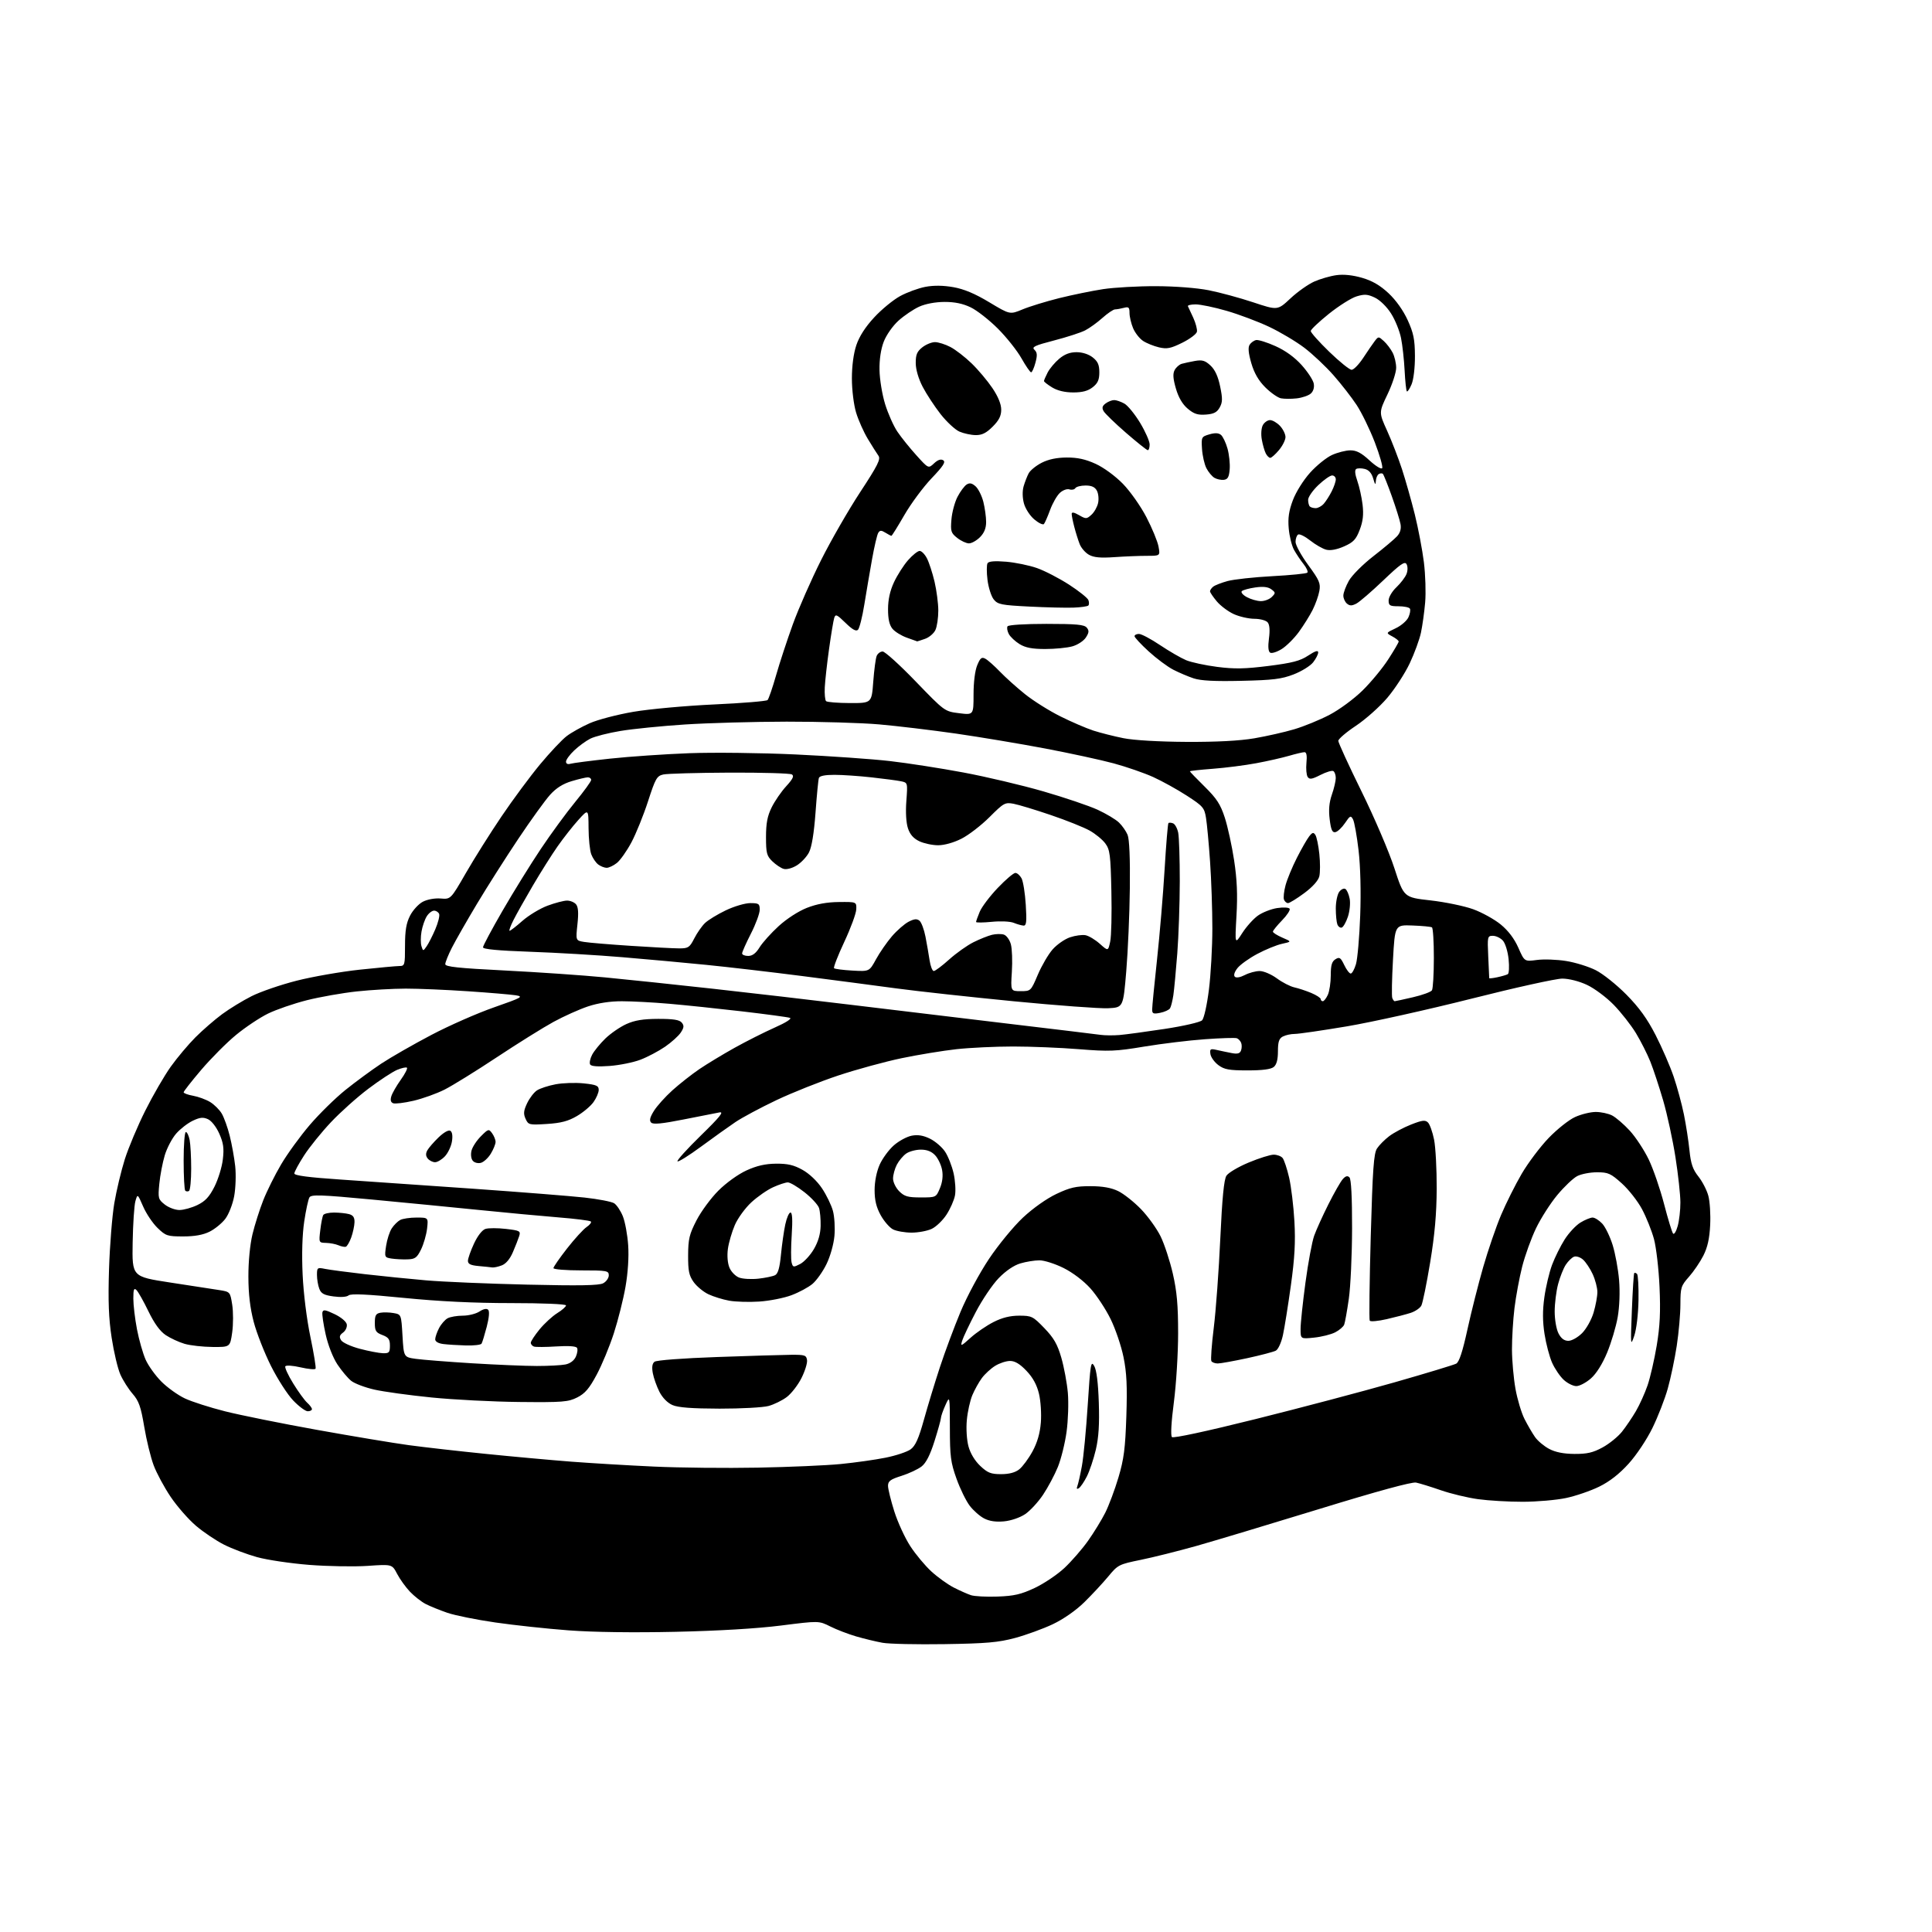 <?xml version="1.0" encoding="UTF-8" standalone="no"?>
<svg 
  version="1.1" 
  xmlns="http://www.w3.org/2000/svg" 
  xmlns:xlink="http://www.w3.org/1999/xlink" 
  xmlns:svg="http://www.w3.org/2000/svg"
  xmlns:rdf="http://www.w3.org/1999/02/22-rdf-syntax-ns#"
  xmlns:cc="http://creativecommons.org/ns#"
  xmlns:dc="http://purl.org/dc/elements/1.1/"
  viewBox="0 0 768 768"
  width="768"
  height="768"
>
<style>svg {background-color: white; }</style>"
<path stroke="none" fill="black" fill-rule="evenodd" d="M375.50,653.57C364.50,653.74 353.40,653.50 350.83,653.03C348.26,652.57 343.56,651.43 340.37,650.51C337.19,649.58 332.54,647.80 330.04,646.54C325.50,644.27 325.50,644.27 310.50,646.17C300.95,647.38 285.69,648.29 268.50,648.67C251.57,649.04 235.72,648.82 226.00,648.09C217.47,647.45 204.38,646.04 196.91,644.96C189.43,643.88 180.84,642.15 177.82,641.11C174.80,640.07 170.93,638.50 169.21,637.61C167.50,636.73 164.70,634.54 162.99,632.75C161.28,630.96 158.98,627.77 157.87,625.65C155.85,621.79 155.85,621.79 146.18,622.46C140.85,622.82 130.43,622.65 123.00,622.07C115.58,621.49 106.20,620.10 102.17,618.98C98.14,617.86 92.25,615.64 89.08,614.04C85.91,612.44 80.88,609.06 77.91,606.53C74.93,604.00 70.41,598.83 67.85,595.04C65.29,591.25 62.24,585.58 61.07,582.45C59.90,579.32 58.21,572.42 57.33,567.13C55.99,559.15 55.20,556.91 52.71,554.05C51.06,552.15 48.87,548.70 47.84,546.37C46.81,544.04 45.26,537.50 44.39,531.82C43.20,524.07 42.94,517.26 43.34,504.50C43.64,495.15 44.58,483.37 45.43,478.33C46.28,473.28 48.17,465.41 49.61,460.83C51.06,456.25 54.72,447.55 57.75,441.50C60.78,435.45 65.34,427.58 67.88,424.02C70.42,420.46 74.85,415.20 77.71,412.33C80.58,409.46 85.33,405.34 88.27,403.17C91.20,401.00 96.49,397.77 100.02,395.99C103.55,394.21 111.62,391.44 117.97,389.83C124.31,388.22 135.57,386.26 143.00,385.46C150.43,384.67 157.51,384.02 158.75,384.01C160.90,384.00 161.00,383.63 161.00,375.96C161.00,369.88 161.49,366.96 163.01,363.98C164.12,361.81 166.41,359.32 168.11,358.44C169.90,357.52 172.87,356.98 175.18,357.17C179.17,357.50 179.17,357.50 185.22,347.00C188.55,341.23 194.92,331.10 199.39,324.50C203.85,317.90 210.74,308.60 214.69,303.84C218.65,299.08 223.40,294.03 225.25,292.63C227.09,291.22 231.22,288.91 234.41,287.50C237.60,286.08 245.43,284.04 251.81,282.95C258.18,281.86 272.60,280.55 283.85,280.03C295.10,279.52 304.67,278.73 305.12,278.28C305.56,277.84 307.08,273.43 308.49,268.49C309.90,263.54 312.91,254.39 315.17,248.15C317.44,241.90 322.49,230.42 326.40,222.64C330.30,214.86 337.29,202.71 341.93,195.64C348.95,184.94 350.16,182.52 349.19,181.15C348.54,180.24 346.65,177.25 344.99,174.50C343.33,171.75 341.22,167.03 340.31,164.00C339.37,160.88 338.65,155.04 338.64,150.50C338.64,145.46 339.29,140.54 340.41,137.20C341.59,133.71 344.00,129.95 347.52,126.16C350.44,122.99 355.08,119.19 357.82,117.70C360.55,116.21 365.06,114.56 367.83,114.03C371.18,113.40 374.91,113.44 378.96,114.15C383.20,114.90 387.55,116.72 393.25,120.15C401.45,125.08 401.45,125.08 406.46,123.00C409.21,121.85 415.75,119.84 420.98,118.53C426.22,117.23 434.10,115.61 438.50,114.94C442.90,114.27 452.35,113.74 459.50,113.76C467.16,113.78 475.79,114.45 480.50,115.38C484.90,116.25 492.86,118.41 498.18,120.18C507.87,123.40 507.87,123.40 512.97,118.63C515.77,116.00 520.04,112.99 522.44,111.92C524.85,110.86 528.82,109.71 531.26,109.38C534.13,108.98 537.73,109.36 541.45,110.44C545.52,111.62 548.61,113.43 551.98,116.57C554.92,119.33 557.82,123.41 559.58,127.27C561.91,132.40 562.42,134.91 562.46,141.50C562.48,146.17 561.92,150.87 561.12,152.78C560.35,154.59 559.51,155.85 559.25,155.58C558.98,155.32 558.58,151.59 558.36,147.30C558.14,143.01 557.50,137.19 556.93,134.37C556.37,131.56 554.59,127.16 552.97,124.62C551.27,121.93 548.57,119.29 546.55,118.32C543.67,116.95 542.42,116.86 539.28,117.81C537.20,118.43 532.26,121.55 528.29,124.72C524.33,127.90 521.06,130.99 521.04,131.58C521.02,132.18 524.33,135.89 528.39,139.83C532.46,143.77 536.46,147.00 537.29,147.00C538.12,147.00 540.19,144.86 541.91,142.25C543.62,139.64 545.68,136.64 546.49,135.58C547.95,133.69 548.00,133.69 550.09,135.58C551.25,136.63 552.83,138.71 553.60,140.20C554.37,141.68 555.00,144.40 555.00,146.23C555.00,148.06 553.45,152.80 551.55,156.76C548.10,163.96 548.10,163.96 551.40,171.23C553.21,175.23 555.87,182.10 557.31,186.50C558.74,190.90 561.04,199.00 562.41,204.50C563.77,210.00 565.40,218.55 566.02,223.50C566.63,228.45 566.86,235.65 566.52,239.50C566.19,243.35 565.43,248.75 564.85,251.50C564.26,254.25 562.25,259.75 560.37,263.72C558.49,267.69 554.49,273.84 551.48,277.39C548.47,280.94 542.86,285.93 539.01,288.50C535.15,291.06 532.00,293.76 532.00,294.50C532.00,295.24 536.17,304.32 541.26,314.67C546.36,325.03 552.22,338.73 554.29,345.12C558.06,356.73 558.06,356.73 568.64,357.92C574.46,358.58 582.09,360.16 585.60,361.43C589.11,362.70 594.04,365.43 596.56,367.49C599.57,369.96 601.96,373.12 603.57,376.75C606.00,382.26 606.00,382.26 610.95,381.60C613.67,381.24 618.89,381.42 622.55,382.01C626.21,382.59 631.52,384.24 634.35,385.67C637.18,387.09 642.66,391.47 646.52,395.38C651.60,400.53 654.82,404.99 658.15,411.50C660.69,416.45 663.91,423.88 665.31,428.00C666.71,432.12 668.54,438.88 669.38,443.00C670.22,447.12 671.21,453.56 671.59,457.29C672.14,462.62 672.90,464.86 675.14,467.68C676.71,469.65 678.49,473.10 679.09,475.35C679.70,477.59 680.03,482.82 679.82,486.96C679.56,492.33 678.78,495.83 677.11,499.13C675.82,501.67 673.24,505.47 671.38,507.56C668.22,511.12 668.00,511.82 667.99,518.43C667.99,522.32 667.33,529.77 666.53,535.00C665.73,540.23 664.12,547.87 662.96,551.99C661.81,556.11 659.07,563.15 656.88,567.62C654.63,572.24 650.52,578.40 647.40,581.84C643.71,585.92 639.86,588.93 635.70,590.97C632.29,592.64 626.35,594.68 622.50,595.49C618.65,596.30 610.92,596.97 605.32,596.98C599.72,596.99 591.71,596.52 587.52,595.94C583.32,595.36 576.65,593.75 572.69,592.37C568.74,591.00 564.34,589.64 562.91,589.35C561.25,589.01 547.54,592.75 524.41,599.86C504.66,605.92 482.65,612.54 475.50,614.56C468.35,616.57 458.45,619.05 453.50,620.06C444.77,621.84 444.38,622.04 440.53,626.70C438.34,629.34 434.06,633.93 431.03,636.91C427.67,640.20 422.75,643.63 418.50,645.65C414.65,647.47 407.90,649.93 403.50,651.12C396.84,652.90 392.14,653.31 375.50,653.57zM396.55,634.66C403.09,634.43 405.84,633.80 411.27,631.26C414.94,629.54 420.26,625.96 423.10,623.32C425.93,620.67 430.17,615.80 432.51,612.50C434.85,609.20 437.93,604.16 439.37,601.31C440.80,598.45 443.16,592.15 444.60,587.31C446.77,580.02 447.31,575.82 447.74,563.00C448.13,551.00 447.88,545.69 446.62,539.50C445.73,535.10 443.42,528.28 441.49,524.36C439.57,520.43 435.95,514.94 433.46,512.16C430.74,509.14 426.46,505.89 422.80,504.06C419.43,502.38 415.12,501.00 413.21,501.00C411.30,501.00 407.88,501.55 405.62,502.22C403.04,502.98 399.81,505.18 397.00,508.08C394.52,510.63 390.41,516.72 387.86,521.61C385.30,526.50 382.88,531.62 382.46,533.00C381.76,535.31 382.01,535.22 385.82,531.78C388.08,529.74 392.18,526.93 394.93,525.54C398.38,523.78 401.55,523.00 405.15,523.00C410.10,523.00 410.62,523.26 415.14,527.95C418.91,531.86 420.33,534.33 421.89,539.70C422.97,543.44 424.14,549.74 424.49,553.70C424.83,557.65 424.60,564.61 423.98,569.15C423.36,573.70 421.80,579.99 420.52,583.14C419.24,586.29 416.59,591.26 414.63,594.19C412.68,597.11 409.47,600.58 407.51,601.90C405.45,603.28 401.90,604.50 399.14,604.76C395.90,605.07 393.32,604.70 391.22,603.61C389.50,602.73 386.92,600.45 385.47,598.55C384.02,596.64 381.65,591.81 380.22,587.79C377.92,581.37 377.60,578.95 377.59,567.59C377.57,554.67 377.57,554.67 375.81,558.59C374.84,560.74 374.04,563.04 374.03,563.70C374.01,564.36 372.86,568.50 371.47,572.90C369.74,578.37 368.13,581.54 366.36,582.93C364.93,584.05 361.34,585.73 358.38,586.67C353.96,588.06 353.00,588.77 353.00,590.63C353.00,591.88 354.12,596.44 355.49,600.78C356.86,605.11 359.71,611.32 361.83,614.58C363.94,617.84 367.73,622.38 370.24,624.68C372.75,626.98 376.76,629.86 379.15,631.08C381.54,632.30 384.62,633.67 386.00,634.12C387.38,634.57 392.12,634.82 396.55,634.66zM428.84,591.60C428.05,592.09 427.86,591.80 428.27,590.73C428.61,589.85 429.42,586.28 430.06,582.81C430.71,579.34 431.76,568.40 432.39,558.50C433.44,542.11 433.67,540.72 434.97,543.00C435.90,544.64 436.53,549.63 436.79,557.50C437.08,566.17 436.75,571.38 435.61,576.27C434.73,580.00 433.12,584.80 432.02,586.95C430.93,589.10 429.50,591.19 428.84,591.60zM397.94,586.00C401.14,586.00 403.54,585.37 405.16,584.09C406.49,583.04 408.86,579.84 410.42,576.98C412.35,573.43 413.41,569.77 413.75,565.50C414.03,562.03 413.70,556.91 413.01,554.03C412.15,550.47 410.59,547.60 408.03,544.92C405.44,542.19 403.46,541.00 401.52,541.00C399.99,541.00 397.33,541.87 395.60,542.94C393.88,544.00 391.50,546.19 390.31,547.80C389.11,549.41 387.41,552.48 386.51,554.62C385.62,556.75 384.63,561.20 384.33,564.50C384.01,567.94 384.29,572.41 384.99,574.98C385.73,577.74 387.53,580.71 389.67,582.73C392.60,585.49 393.89,586.00 397.94,586.00zM301.23,583.41C313.72,583.18 328.57,582.53 334.23,581.97C339.88,581.41 347.88,580.29 352.00,579.46C356.12,578.64 360.62,577.14 362.00,576.13C363.89,574.74 365.17,571.90 367.26,564.40C368.77,558.95 371.63,549.55 373.62,543.50C375.60,537.45 379.29,527.56 381.81,521.51C384.37,515.37 389.36,506.08 393.14,500.43C396.86,494.86 402.92,487.50 406.63,484.02C410.62,480.29 416.05,476.45 419.94,474.61C425.36,472.04 427.72,471.51 433.50,471.52C438.35,471.54 441.73,472.14 444.50,473.48C446.70,474.55 450.77,477.77 453.55,480.64C456.33,483.51 459.84,488.39 461.36,491.48C462.87,494.57 465.06,501.24 466.22,506.30C467.84,513.39 468.32,518.82 468.32,530.00C468.32,537.98 467.56,550.31 466.63,557.42C465.60,565.26 465.30,570.70 465.86,571.26C466.41,571.81 479.48,569.00 499.14,564.10C516.94,559.66 541.78,553.09 554.35,549.50C566.91,545.91 577.95,542.56 578.87,542.07C580.04,541.44 581.40,537.30 583.32,528.52C584.84,521.57 587.66,510.40 589.59,503.69C591.52,496.99 594.71,487.68 596.69,483.00C598.67,478.32 602.36,470.95 604.89,466.61C607.43,462.27 612.25,455.86 615.61,452.37C618.97,448.88 623.69,445.13 626.11,444.04C628.52,442.94 632.21,442.03 634.30,442.02C636.39,442.01 639.34,442.64 640.85,443.42C642.37,444.21 645.52,446.92 647.86,449.46C650.20,452.01 653.59,457.17 655.40,460.93C657.21,464.70 659.95,472.67 661.50,478.64C663.05,484.61 664.66,489.89 665.08,490.37C665.50,490.85 666.32,489.50 666.91,487.37C667.51,485.24 667.99,481.02 667.98,478.00C667.98,474.98 667.10,466.88 666.02,460.00C664.94,453.12 662.75,443.00 661.15,437.50C659.54,432.00 657.24,425.02 656.03,422.00C654.82,418.98 652.24,413.88 650.30,410.67C648.35,407.47 644.37,402.40 641.46,399.41C638.54,396.42 633.76,392.86 630.83,391.50C627.68,390.03 623.67,389.02 621.03,389.01C618.58,389.00 602.33,392.59 584.93,396.99C567.53,401.38 545.25,406.33 535.42,407.99C525.58,409.64 516.26,411.00 514.70,411.00C513.14,411.00 511.00,411.47 509.93,412.04C508.43,412.84 508.00,414.15 508.00,417.91C508.00,421.20 507.47,423.20 506.35,424.13C505.22,425.06 501.89,425.50 495.92,425.50C488.57,425.50 486.69,425.16 484.32,423.40C482.77,422.24 481.35,420.27 481.16,419.02C480.86,416.98 481.13,416.80 483.66,417.37C485.22,417.73 487.90,418.28 489.60,418.61C491.91,419.06 492.86,418.80 493.32,417.61C493.66,416.72 493.69,415.36 493.39,414.58C493.09,413.79 492.32,412.96 491.67,412.72C491.03,412.47 485.32,412.65 479.00,413.11C472.68,413.56 461.82,414.88 454.87,416.03C443.51,417.93 440.91,418.03 428.92,417.07C421.60,416.48 409.82,416.00 402.76,416.00C395.70,416.00 385.55,416.48 380.21,417.07C374.87,417.66 365.10,419.26 358.50,420.63C351.90,422.00 340.55,425.10 333.28,427.51C326.00,429.93 314.91,434.35 308.63,437.33C302.34,440.32 295.02,444.24 292.35,446.04C289.68,447.84 283.55,452.22 278.71,455.78C273.88,459.34 269.65,461.98 269.31,461.65C268.98,461.31 273.16,456.69 278.60,451.38C286.16,444.01 287.91,441.83 286.00,442.20C284.62,442.47 278.20,443.73 271.72,445.01C263.16,446.71 259.65,447.05 258.85,446.25C258.05,445.45 258.34,444.18 259.93,441.62C261.13,439.68 264.45,435.98 267.30,433.41C270.16,430.84 274.98,427.05 278.01,424.99C281.05,422.93 287.35,419.12 292.01,416.52C296.68,413.92 303.87,410.30 308.00,408.46C312.47,406.48 314.89,404.92 314.00,404.61C313.17,404.32 304.62,403.17 295.00,402.04C285.38,400.92 272.32,399.55 266.00,399.01C259.68,398.46 251.22,398.01 247.22,398.01C242.50,398.00 237.75,398.73 233.72,400.07C230.30,401.21 224.15,403.97 220.06,406.20C215.97,408.43 205.84,414.75 197.56,420.23C189.28,425.72 179.91,431.52 176.75,433.12C173.59,434.72 168.01,436.72 164.36,437.57C160.71,438.42 157.08,438.86 156.29,438.56C155.32,438.18 155.09,437.29 155.57,435.75C155.95,434.51 157.63,431.59 159.30,429.25C160.97,426.92 162.08,424.75 161.78,424.44C161.47,424.13 159.71,424.52 157.86,425.29C156.01,426.07 150.87,429.44 146.43,432.79C141.98,436.14 135.30,442.12 131.57,446.08C127.84,450.03 123.03,455.98 120.89,459.29C118.75,462.60 117.00,465.84 117.00,466.48C117.00,467.29 122.65,468.03 135.25,468.88C145.29,469.55 169.03,471.20 188.00,472.53C206.97,473.87 226.95,475.45 232.38,476.05C237.81,476.65 243.09,477.67 244.11,478.30C245.13,478.94 246.70,481.27 247.59,483.48C248.48,485.69 249.43,490.88 249.71,495.00C250.03,499.63 249.62,505.95 248.65,511.50C247.79,516.45 245.70,524.77 244.01,530.00C242.32,535.23 239.24,542.65 237.17,546.50C234.24,551.97 232.55,553.94 229.46,555.50C225.87,557.31 223.74,557.48 206.50,557.31C196.05,557.21 180.31,556.40 171.53,555.52C162.74,554.64 152.53,553.23 148.82,552.39C145.12,551.55 140.99,549.99 139.64,548.93C138.30,547.87 135.82,544.93 134.14,542.40C132.35,539.69 130.42,534.77 129.46,530.46C128.56,526.43 127.98,522.48 128.16,521.68C128.44,520.49 129.29,520.61 132.99,522.38C135.57,523.61 137.63,525.33 137.85,526.44C138.05,527.50 137.39,528.97 136.38,529.71C134.95,530.76 134.78,531.44 135.61,532.78C136.20,533.72 139.56,535.26 143.09,536.18C146.62,537.11 150.74,537.89 152.25,537.93C154.67,537.99 155.00,537.63 155.00,534.91C155.00,532.40 154.44,531.62 152.00,530.69C149.42,529.72 149.00,529.05 149.00,525.90C149.00,522.88 149.40,522.16 151.25,521.83C152.49,521.61 154.85,521.67 156.50,521.97C159.50,522.51 159.50,522.51 160.00,531.00C160.50,539.48 160.50,539.48 165.26,540.16C167.88,540.53 177.91,541.32 187.55,541.92C197.18,542.51 208.82,543.00 213.41,543.00C218.00,543.00 223.10,542.73 224.76,542.40C226.64,542.02 228.20,540.86 228.90,539.32C229.52,537.96 229.73,536.37 229.37,535.79C228.96,535.12 225.91,534.92 221.11,535.23C216.92,535.50 212.94,535.52 212.25,535.28C211.56,535.03 211.00,534.35 211.00,533.77C211.00,533.18 212.58,530.78 214.50,528.43C216.43,526.09 219.58,523.19 221.50,522.00C223.43,520.81 225.00,519.42 225.00,518.92C225.00,518.39 215.76,518.00 203.16,518.00C188.46,518.00 174.54,517.33 160.59,515.94C145.82,514.47 139.49,514.18 138.57,514.94C137.80,515.58 135.41,515.74 132.57,515.35C128.80,514.84 127.65,514.22 126.92,512.29C126.41,510.96 126.00,508.49 126.00,506.81C126.00,503.89 126.15,503.78 129.25,504.41C131.04,504.77 138.12,505.71 145.00,506.50C151.88,507.29 162.90,508.40 169.50,508.97C176.10,509.54 194.11,510.30 209.52,510.66C230.37,511.14 238.12,511.01 239.77,510.12C241.00,509.47 242.00,508.05 242.00,506.96C242.00,505.13 241.27,505.00 231.00,505.00C224.95,505.00 220.00,504.60 220.00,504.10C220.00,503.61 222.44,500.09 225.42,496.28C228.40,492.47 231.89,488.65 233.17,487.78C234.45,486.92 235.22,485.92 234.87,485.56C234.53,485.20 228.68,484.46 221.87,483.92C215.07,483.37 200.95,482.05 190.50,480.99C180.05,479.93 160.78,478.05 147.69,476.82C127.47,474.92 123.74,474.80 123.01,475.98C122.54,476.75 121.60,481.07 120.93,485.59C120.16,490.78 119.92,498.56 120.30,506.66C120.65,514.24 121.92,524.39 123.39,531.44C124.76,538.00 125.69,543.70 125.44,544.09C125.20,544.49 122.51,544.24 119.48,543.54C116.43,542.83 113.72,542.64 113.42,543.13C113.12,543.61 114.53,546.68 116.55,549.94C118.56,553.21 121.06,556.65 122.11,557.60C123.15,558.54 124.00,559.69 124.00,560.15C124.00,560.62 123.25,561.00 122.33,561.00C121.41,561.00 118.81,559.07 116.56,556.72C114.30,554.37 110.32,548.18 107.71,542.97C105.10,537.76 102.02,529.90 100.86,525.50C99.42,520.00 98.75,514.38 98.74,507.50C98.72,501.53 99.38,494.74 100.36,490.65C101.27,486.88 103.20,480.80 104.64,477.15C106.08,473.49 109.27,467.07 111.74,462.89C114.20,458.70 119.32,451.65 123.12,447.21C126.91,442.77 133.30,436.51 137.30,433.29C141.31,430.07 147.71,425.36 151.54,422.82C155.37,420.29 164.32,415.16 171.44,411.42C178.55,407.68 189.80,402.73 196.44,400.42C207.53,396.54 208.22,396.16 205.00,395.64C203.07,395.34 194.53,394.61 186.00,394.04C177.47,393.46 166.36,392.99 161.29,392.99C156.22,393.00 147.45,393.50 141.79,394.11C136.13,394.72 127.22,396.29 122.00,397.60C116.78,398.92 109.80,401.32 106.50,402.94C103.20,404.56 97.47,408.39 93.77,411.45C90.07,414.50 83.89,420.72 80.02,425.25C76.16,429.79 73.00,433.82 73.00,434.20C73.00,434.59 74.69,435.21 76.75,435.58C78.81,435.94 81.85,437.06 83.50,438.05C85.15,439.05 87.25,441.13 88.16,442.68C89.07,444.23 90.50,448.20 91.32,451.50C92.15,454.80 93.13,460.24 93.50,463.59C93.86,466.94 93.68,472.30 93.09,475.49C92.49,478.72 90.93,482.71 89.56,484.51C88.22,486.27 85.40,488.57 83.31,489.61C80.72,490.90 77.36,491.50 72.81,491.50C66.55,491.50 65.88,491.28 62.62,488.12C60.70,486.26 58.13,482.43 56.91,479.62C54.68,474.50 54.68,474.50 53.82,477.50C53.35,479.15 52.86,486.57 52.73,494.00C52.50,507.49 52.50,507.49 67.50,509.80C75.75,511.07 84.52,512.42 87.00,512.80C91.49,513.50 91.49,513.50 92.31,518.65C92.75,521.48 92.75,526.43 92.30,529.65C91.47,535.50 91.47,535.50 84.49,535.44C80.64,535.41 75.66,534.85 73.40,534.20C71.15,533.54 67.77,531.98 65.90,530.74C63.61,529.21 61.36,526.12 59.00,521.26C57.08,517.29 54.94,513.49 54.25,512.82C53.25,511.85 53.00,512.54 53.00,516.21C53.00,518.75 53.65,524.24 54.45,528.41C55.25,532.58 56.79,537.99 57.87,540.44C58.95,542.89 61.79,546.84 64.17,549.22C66.55,551.60 70.75,554.61 73.50,555.90C76.25,557.20 83.45,559.50 89.50,561.03C95.55,562.55 111.97,565.87 126.00,568.39C140.03,570.91 156.45,573.65 162.50,574.47C168.55,575.29 182.28,576.85 193.00,577.93C203.72,579.02 219.04,580.41 227.04,581.03C235.04,581.64 249.89,582.53 260.04,582.99C270.19,583.46 288.73,583.65 301.23,583.41zM625.86,577.96C630.90,577.99 633.24,577.45 637.04,575.38C639.69,573.94 643.16,571.13 644.76,569.13C646.35,567.13 648.85,563.44 650.32,560.92C651.79,558.40 653.86,553.81 654.93,550.71C655.99,547.62 657.63,540.50 658.57,534.89C659.86,527.17 660.13,521.51 659.69,511.60C659.37,504.39 658.37,495.80 657.47,492.50C656.57,489.20 654.44,483.88 652.74,480.69C651.04,477.49 647.43,472.88 644.72,470.44C640.29,466.45 639.28,466.00 634.84,466.00C632.12,466.00 628.58,466.68 626.98,467.51C625.37,468.34 621.80,471.73 619.06,475.03C616.31,478.33 612.50,484.29 610.59,488.27C608.68,492.24 606.21,499.10 605.09,503.50C603.98,507.90 602.60,515.31 602.03,519.97C601.46,524.63 601.02,532.06 601.03,536.47C601.05,540.89 601.68,547.90 602.42,552.06C603.16,556.22 604.78,561.62 606.01,564.06C607.25,566.50 609.14,569.75 610.21,571.27C611.28,572.79 613.81,574.91 615.83,575.97C618.31,577.28 621.57,577.93 625.86,577.96zM286.00,559.96C275.04,559.93 269.56,559.52 267.31,558.53C265.36,557.69 263.35,555.64 262.14,553.28C261.06,551.15 259.87,547.82 259.51,545.89C259.06,543.49 259.27,542.04 260.17,541.32C260.94,540.71 271.37,539.92 285.00,539.44C297.93,538.98 311.20,538.58 314.50,538.55C319.91,538.51 320.53,538.71 320.81,540.67C320.98,541.86 319.97,545.09 318.57,547.86C317.17,550.62 314.56,553.98 312.76,555.34C310.97,556.69 307.70,558.30 305.50,558.90C303.30,559.50 294.52,559.97 286.00,559.96zM626.61,551.00C625.34,551.00 623.07,549.87 621.59,548.49C620.10,547.11 618.03,544.05 616.98,541.69C615.93,539.32 614.58,534.19 613.97,530.28C613.19,525.23 613.17,520.99 613.91,515.68C614.48,511.57 615.86,505.77 616.97,502.80C618.08,499.83 620.34,495.29 621.98,492.70C623.62,490.11 626.43,487.10 628.23,486.00C630.03,484.90 632.21,484.01 633.08,484.00C633.94,484.00 635.66,485.08 636.90,486.39C638.13,487.70 640.00,491.54 641.05,494.91C642.10,498.28 643.25,504.56 643.61,508.86C644.00,513.56 643.78,519.43 643.06,523.58C642.40,527.38 640.50,533.73 638.85,537.71C636.96,542.26 634.56,546.06 632.39,547.97C630.49,549.63 627.89,551.00 626.61,551.00zM484.08,542.00C483.00,542.00 481.86,541.58 481.54,541.06C481.22,540.55 481.65,534.58 482.49,527.81C483.33,521.04 484.50,505.15 485.08,492.50C485.83,476.24 486.55,468.87 487.52,467.37C488.28,466.19 492.26,463.83 496.38,462.12C500.49,460.40 504.96,459.00 506.31,459.00C507.65,459.00 509.25,459.59 509.85,460.32C510.45,461.04 511.62,464.54 512.44,468.09C513.26,471.64 514.21,479.48 514.55,485.52C515.01,493.80 514.66,500.06 513.14,511.00C512.03,518.98 510.61,527.87 509.98,530.76C509.33,533.72 508.10,536.41 507.16,536.91C506.25,537.39 501.12,538.74 495.77,539.90C490.41,541.05 485.15,542.00 484.08,542.00zM185.19,534.84C182.06,534.75 178.04,534.50 176.25,534.28C174.22,534.02 173.00,533.31 173.00,532.39C173.00,531.57 173.68,529.59 174.51,527.98C175.34,526.37 176.89,524.60 177.94,524.03C179.00,523.46 181.71,523.00 183.97,523.00C186.22,523.00 189.20,522.26 190.59,521.35C192.17,520.31 193.45,520.05 194.05,520.65C194.64,521.24 194.43,523.76 193.48,527.43C192.64,530.63 191.72,533.65 191.42,534.13C191.12,534.61 188.32,534.93 185.19,534.84zM649.64,531.00C648.17,535.32 648.14,534.91 648.69,521.00C649.00,513.02 649.43,506.31 649.63,506.08C649.83,505.85 650.34,506.00 650.75,506.41C651.16,506.82 651.42,511.51 651.33,516.83C651.23,522.42 650.52,528.40 649.64,531.00zM623.45,533.00C624.79,533.00 627.19,531.65 628.90,529.95C630.61,528.23 632.62,524.64 633.48,521.76C634.31,518.94 634.99,515.26 634.98,513.57C634.97,511.88 634.13,508.70 633.12,506.50C632.11,504.30 630.38,501.70 629.29,500.73C628.19,499.75 626.58,499.23 625.70,499.56C624.83,499.89 623.36,501.33 622.42,502.76C621.49,504.18 620.12,507.63 619.38,510.42C618.63,513.22 618.02,518.11 618.01,521.30C618.01,524.57 618.67,528.39 619.53,530.05C620.57,532.07 621.81,533.00 623.45,533.00zM522.39,531.72C517.00,532.28 517.00,532.28 517.00,528.25C517.00,526.03 517.87,517.76 518.94,509.86C520.00,501.96 521.56,493.58 522.40,491.23C523.24,488.89 525.78,483.26 528.06,478.73C530.33,474.20 532.90,469.70 533.77,468.73C534.90,467.46 535.66,467.26 536.43,468.03C537.12,468.72 537.49,475.92 537.47,488.30C537.45,498.86 536.87,511.45 536.18,516.27C535.49,521.10 534.66,525.73 534.34,526.56C534.02,527.39 532.41,528.77 530.77,529.62C529.12,530.47 525.35,531.42 522.39,531.72zM551.25,524.38C547.82,525.17 544.78,525.45 544.49,524.99C544.21,524.53 544.39,509.48 544.89,491.54C545.65,464.66 546.09,458.52 547.38,456.54C548.25,455.21 550.43,453.01 552.23,451.65C554.03,450.28 557.94,448.20 560.91,447.03C565.39,445.27 566.56,445.13 567.65,446.22C568.37,446.94 569.46,450.00 570.07,453.02C570.67,456.03 571.14,464.80 571.11,472.50C571.06,482.54 570.33,490.84 568.51,501.84C567.12,510.27 565.54,518.00 565.00,519.01C564.46,520.01 562.55,521.31 560.76,521.89C558.97,522.47 554.69,523.59 551.25,524.38zM301.85,517.39C297.81,517.66 292.41,517.50 289.86,517.04C287.31,516.58 283.58,515.42 281.59,514.48C279.59,513.53 276.96,511.35 275.73,509.63C273.89,507.04 273.51,505.19 273.54,499.00C273.57,492.51 274.02,490.64 276.88,485.09C278.70,481.56 282.61,476.25 285.58,473.29C288.66,470.21 293.42,466.78 296.72,465.27C300.81,463.40 304.20,462.62 308.48,462.58C313.11,462.54 315.54,463.10 319.00,465.03C321.69,466.52 324.80,469.47 326.74,472.36C328.52,475.01 330.48,479.06 331.10,481.34C331.72,483.63 331.99,488.11 331.70,491.31C331.40,494.61 330.04,499.44 328.54,502.51C327.09,505.48 324.58,509.02 322.96,510.38C321.35,511.73 317.59,513.76 314.61,514.87C311.63,515.99 305.89,517.12 301.85,517.39zM301.50,508.29C304.25,507.98 307.23,507.36 308.12,506.90C309.27,506.31 309.94,503.97 310.44,498.79C310.83,494.78 311.60,489.36 312.16,486.75C312.71,484.14 313.65,482.00 314.23,482.00C314.95,482.00 315.11,484.91 314.72,490.91C314.40,495.81 314.38,500.75 314.68,501.88C315.18,503.81 315.40,503.84 318.07,502.46C319.64,501.65 322.09,499.00 323.52,496.56C325.26,493.58 326.14,490.56 326.21,487.32C326.27,484.67 325.98,481.47 325.58,480.21C325.17,478.95 322.59,476.14 319.83,473.96C317.07,471.78 314.07,470.01 313.16,470.02C312.25,470.03 309.61,470.90 307.31,471.95C305.01,472.99 301.12,475.69 298.67,477.95C296.23,480.20 293.27,484.27 292.10,486.99C290.93,489.71 289.69,493.97 289.35,496.44C288.98,499.16 289.22,502.13 289.97,503.92C290.65,505.57 292.39,507.33 293.85,507.87C295.31,508.41 298.75,508.59 301.50,508.29zM195.68,503.83C195.03,503.73 192.59,503.48 190.25,503.27C187.07,502.98 186.00,502.46 186.01,501.19C186.02,500.26 187.10,497.18 188.42,494.35C189.87,491.24 191.68,488.92 192.98,488.51C194.17,488.13 197.83,488.13 201.11,488.51C206.63,489.15 207.02,489.36 206.39,491.35C206.02,492.53 204.89,495.42 203.88,497.76C202.72,500.48 201.12,502.38 199.46,503.01C198.04,503.56 196.34,503.92 195.68,503.83zM162.00,500.62C160.07,500.69 157.22,500.54 155.65,500.30C152.87,499.86 152.81,499.73 153.48,495.26C153.86,492.73 154.87,489.60 155.73,488.29C156.58,486.99 158.09,485.49 159.08,484.96C160.06,484.43 162.98,484.00 165.56,484.00C170.26,484.00 170.26,484.00 169.77,488.39C169.49,490.80 168.42,494.52 167.39,496.64C165.76,499.97 165.02,500.52 162.00,500.62zM137.43,495.62C136.92,495.75 135.60,495.47 134.50,495.00C133.40,494.53 131.20,494.11 129.61,494.07C126.74,494.00 126.72,493.97 127.32,488.98C127.64,486.21 128.18,483.51 128.51,482.98C128.85,482.44 130.78,482.01 132.81,482.01C134.84,482.02 137.51,482.30 138.75,482.63C140.39,483.07 140.98,483.95 140.92,485.87C140.88,487.31 140.29,490.05 139.61,491.94C138.92,493.83 137.94,495.49 137.43,495.62zM362.35,489.99C359.68,489.98 356.38,489.40 355.00,488.71C353.63,488.01 351.42,485.47 350.09,483.06C348.34,479.88 347.67,477.12 347.67,473.08C347.67,469.68 348.46,465.74 349.67,463.00C350.77,460.52 353.31,457.06 355.31,455.30C357.32,453.54 360.52,451.81 362.44,451.45C364.87,450.99 367.05,451.35 369.69,452.65C371.77,453.67 374.47,455.99 375.68,457.81C376.89,459.63 378.42,463.52 379.08,466.45C379.73,469.37 379.98,473.31 379.62,475.20C379.27,477.09 377.76,480.51 376.27,482.81C374.79,485.10 372.13,487.66 370.38,488.49C368.63,489.32 365.02,489.99 362.35,489.99zM71.32,481.00C73.00,481.00 76.21,480.11 78.47,479.02C81.59,477.51 83.21,475.77 85.25,471.73C86.72,468.82 88.23,463.94 88.58,460.88C89.11,456.44 88.82,454.39 87.18,450.67C85.99,447.98 84.09,445.54 82.68,444.90C80.75,444.02 79.49,444.15 76.63,445.51C74.64,446.45 71.68,448.74 70.05,450.60C68.42,452.45 66.37,456.34 65.50,459.24C64.63,462.13 63.65,467.23 63.33,470.58C62.77,476.34 62.89,476.76 65.51,478.83C67.03,480.02 69.64,481.00 71.32,481.00zM366.01,476.00C372.08,476.00 372.11,475.99 373.63,472.34C374.63,469.96 374.93,467.42 374.50,465.09C374.14,463.11 372.90,460.49 371.74,459.25C370.32,457.72 368.50,457.00 366.05,457.00C364.07,457.00 361.44,457.70 360.22,458.56C358.99,459.42 357.32,461.42 356.49,463.01C355.67,464.60 355.00,467.07 355.00,468.50C355.00,469.92 356.10,472.20 357.45,473.55C359.52,475.61 360.87,476.00 366.01,476.00zM75.14,473.41C74.67,473.71 73.99,473.66 73.64,473.31C73.29,472.95 73.00,467.57 73.00,461.33C73.00,455.10 73.39,450.00 73.88,450.00C74.36,450.00 75.03,451.41 75.38,453.12C75.72,454.84 76.00,459.99 76.00,464.57C76.00,469.14 75.61,473.12 75.14,473.41zM191.14,462.25C189.99,462.55 188.56,462.18 187.93,461.41C187.27,460.62 187.06,458.90 187.44,457.38C187.80,455.93 189.48,453.36 191.17,451.68C194.11,448.73 194.30,448.68 195.62,450.49C196.38,451.53 197.00,453.08 197.00,453.94C196.99,454.80 196.14,456.90 195.10,458.61C194.06,460.32 192.27,461.96 191.14,462.25zM172.95,462.00C172.01,462.00 170.71,461.35 170.05,460.56C169.23,459.57 169.17,458.57 169.85,457.31C170.39,456.32 172.41,453.99 174.33,452.14C176.41,450.14 178.31,449.07 179.02,449.51C179.78,449.98 180.01,451.55 179.65,453.77C179.34,455.70 178.08,458.35 176.87,459.64C175.65,460.94 173.88,462.00 172.95,462.00zM217.43,446.79C210.34,447.24 210.03,447.17 208.93,444.75C208.01,442.73 208.13,441.53 209.54,438.55C210.51,436.51 212.27,434.21 213.46,433.44C214.65,432.66 217.97,431.57 220.84,431.03C223.72,430.48 228.76,430.32 232.04,430.66C237.07,431.19 238.00,431.59 238.00,433.24C238.00,434.31 237.07,436.50 235.93,438.09C234.80,439.69 231.83,442.19 229.33,443.65C225.89,445.67 223.01,446.43 217.43,446.79zM242.39,423.73C237.73,424.08 235.05,423.89 234.60,423.16C234.23,422.56 234.57,420.81 235.38,419.28C236.18,417.75 238.56,414.84 240.67,412.80C242.78,410.77 246.53,408.19 249.00,407.08C252.32,405.58 255.64,405.04 261.63,405.02C267.64,405.01 270.08,405.39 271.00,406.49C271.99,407.70 271.92,408.47 270.63,410.44C269.75,411.78 266.93,414.33 264.36,416.10C261.79,417.86 257.40,420.18 254.59,421.25C251.79,422.32 246.30,423.43 242.39,423.73zM445.00,411.44C447.48,411.23 455.57,410.14 462.99,409.01C470.47,407.87 477.08,406.35 477.84,405.59C478.62,404.81 479.80,399.51 480.57,393.36C481.32,387.39 481.93,376.43 481.93,369.00C481.93,361.57 481.52,349.65 481.02,342.50C480.53,335.35 479.80,327.54 479.41,325.14C478.76,321.09 478.21,320.45 471.78,316.29C467.97,313.82 461.94,310.49 458.38,308.87C454.81,307.26 447.76,304.82 442.70,303.45C437.64,302.08 425.40,299.43 415.50,297.55C405.60,295.67 389.62,293.00 380.00,291.61C370.38,290.23 356.65,288.59 349.50,287.96C342.35,287.34 325.78,286.85 312.68,286.87C299.59,286.89 281.36,287.40 272.18,288.00C263.01,288.60 251.53,289.75 246.68,290.56C241.82,291.36 236.42,292.75 234.68,293.62C232.93,294.50 230.04,296.61 228.25,298.31C226.46,300.00 225.00,302.01 225.00,302.76C225.00,303.60 225.68,303.93 226.75,303.61C227.71,303.32 234.80,302.40 242.50,301.57C250.20,300.74 264.38,299.77 274.00,299.41C283.65,299.05 302.62,299.27 316.29,299.91C329.93,300.55 346.80,301.73 353.79,302.54C360.78,303.34 373.89,305.38 382.93,307.07C391.97,308.75 406.29,312.14 414.76,314.59C423.22,317.04 432.93,320.33 436.33,321.89C439.72,323.46 443.54,325.74 444.81,326.97C446.08,328.19 447.62,330.39 448.23,331.85C448.94,333.54 449.27,341.23 449.13,353.00C449.02,363.18 448.38,378.02 447.71,386.00C446.50,400.50 446.50,400.50 440.47,400.79C437.15,400.95 420.28,399.70 402.97,398.02C385.66,396.33 364.75,394.04 356.50,392.93C348.25,391.81 331.32,389.59 318.87,387.99C306.43,386.40 289.33,384.40 280.87,383.56C272.42,382.71 257.40,381.34 247.50,380.51C237.60,379.67 221.06,378.70 210.75,378.34C198.01,377.89 192.00,377.33 192.00,376.57C192.00,375.96 195.51,369.39 199.80,361.98C204.09,354.56 210.91,343.55 214.96,337.50C219.00,331.45 225.17,323.03 228.66,318.78C232.15,314.54 235.00,310.60 235.00,310.03C235.00,309.47 234.41,309.00 233.68,309.00C232.96,309.00 230.08,309.68 227.29,310.51C223.79,311.55 221.12,313.23 218.67,315.94C216.72,318.10 211.04,325.96 206.06,333.41C201.08,340.85 193.69,352.48 189.63,359.25C185.58,366.01 181.08,373.89 179.63,376.74C178.18,379.60 177.00,382.53 177.00,383.27C177.00,384.31 182.23,384.86 200.75,385.79C213.81,386.45 231.70,387.68 240.50,388.53C249.30,389.37 268.65,391.41 283.50,393.05C298.35,394.69 323.10,397.58 338.50,399.45C353.90,401.33 381.80,404.68 400.50,406.90C419.20,409.12 435.85,411.13 437.50,411.37C439.15,411.61 442.52,411.64 445.00,411.44zM461.20,402.61C458.47,403.16 458.00,402.96 458.00,401.29C458.00,400.21 458.87,391.26 459.94,381.41C461.01,371.56 462.36,355.43 462.95,345.57C463.54,335.72 464.22,327.45 464.47,327.20C464.71,326.95 465.54,326.99 466.31,327.29C467.09,327.59 468.00,329.27 468.36,331.04C468.71,332.81 468.99,341.51 468.98,350.38C468.96,359.24 468.52,372.12 467.99,379.00C467.46,385.88 466.76,393.34 466.43,395.58C466.09,397.83 465.50,400.19 465.11,400.82C464.72,401.45 462.96,402.26 461.20,402.61zM525.84,398.00C526.30,398.00 527.20,396.85 527.84,395.45C528.48,394.05 529.00,390.56 529.00,387.69C529.00,383.70 529.43,382.21 530.85,381.32C532.46,380.32 532.92,380.62 534.34,383.58C535.23,385.46 536.40,387.00 536.94,387.00C537.47,387.00 538.41,385.31 539.02,383.25C539.63,381.19 540.39,372.52 540.70,363.99C541.05,354.42 540.80,344.49 540.05,338.02C539.38,332.27 538.39,326.73 537.85,325.73C536.96,324.06 536.67,324.20 534.65,327.19C533.43,329.00 531.71,330.62 530.84,330.79C529.60,331.03 529.09,329.89 528.57,325.71C528.10,321.94 528.36,319.01 529.43,315.91C530.28,313.49 530.98,310.51 530.99,309.31C530.99,308.10 530.57,306.85 530.03,306.52C529.50,306.19 527.19,306.88 524.90,308.05C521.51,309.78 520.56,309.93 519.82,308.84C519.32,308.10 519.10,305.59 519.33,303.25C519.62,300.39 519.36,299.00 518.56,299.00C517.90,299.00 515.14,299.65 512.43,300.44C509.72,301.23 503.85,302.56 499.38,303.39C494.92,304.23 487.15,305.22 482.13,305.60C477.11,305.98 473.00,306.43 473.00,306.61C473.00,306.78 475.64,309.53 478.88,312.71C483.65,317.41 485.15,319.72 486.87,325.00C488.03,328.57 489.71,336.23 490.58,342.00C491.74,349.64 492.00,355.63 491.52,364.00C490.87,375.50 490.87,375.50 493.82,370.90C495.44,368.37 498.24,365.25 500.04,363.97C501.85,362.69 505.29,361.34 507.70,360.97C510.13,360.60 512.33,360.72 512.65,361.24C512.97,361.76 511.60,363.85 509.61,365.88C507.63,367.92 506.00,369.93 506.00,370.34C506.00,370.76 507.69,371.83 509.75,372.72C513.50,374.33 513.50,374.33 509.62,375.18C507.48,375.64 503.07,377.45 499.80,379.19C496.54,380.92 492.99,383.47 491.91,384.84C490.72,386.35 490.30,387.70 490.86,388.26C491.41,388.81 492.98,388.54 494.84,387.59C496.52,386.71 499.18,386.00 500.75,386.00C502.33,386.00 505.38,387.31 507.59,388.93C509.77,390.54 512.90,392.14 514.53,392.50C516.16,392.85 519.19,393.86 521.25,394.72C523.31,395.59 525.00,396.69 525.00,397.15C525.00,397.62 525.38,398.00 525.84,398.00zM554.41,398.00C554.66,398.00 557.94,397.29 561.68,396.42C565.42,395.56 568.81,394.32 569.22,393.67C569.63,393.03 569.98,387.24 569.98,380.81C569.99,374.38 569.65,368.90 569.22,368.64C568.79,368.37 565.30,368.04 561.47,367.90C554.50,367.64 554.50,367.64 553.73,381.54C553.30,389.18 553.17,396.01 553.45,396.72C553.72,397.42 554.15,398.00 554.41,398.00zM405.76,394.00C409.75,394.00 409.79,393.96 412.54,387.49C414.07,383.90 416.70,379.38 418.41,377.43C420.11,375.49 423.22,373.31 425.33,372.60C427.43,371.89 430.21,371.51 431.51,371.76C432.81,372.01 435.36,373.54 437.18,375.16C440.49,378.12 440.49,378.12 441.32,374.31C441.78,372.21 441.99,363.20 441.79,354.28C441.48,339.81 441.22,337.77 439.38,335.28C438.25,333.75 435.43,331.44 433.12,330.15C430.80,328.86 423.87,326.08 417.70,323.99C411.54,321.89 404.88,319.88 402.91,319.51C399.52,318.88 398.99,319.17 393.36,324.80C390.08,328.08 385.07,331.94 382.23,333.38C379.14,334.95 375.41,336.00 372.93,336.00C370.66,336.00 367.29,335.28 365.45,334.41C363.12,333.30 361.73,331.72 360.92,329.24C360.20,327.07 359.95,322.82 360.29,318.40C360.83,311.14 360.83,311.12 358.17,310.57C356.70,310.26 351.45,309.57 346.50,309.02C341.55,308.47 334.90,308.01 331.72,308.01C327.98,308.00 325.79,308.44 325.52,309.25C325.28,309.94 324.68,316.15 324.18,323.05C323.57,331.27 322.68,336.72 321.58,338.85C320.66,340.63 318.46,342.96 316.70,344.03C314.85,345.16 312.66,345.73 311.50,345.39C310.40,345.06 308.38,343.71 307.00,342.37C304.79,340.23 304.50,339.12 304.50,332.73C304.50,327.26 305.05,324.39 306.74,320.96C307.97,318.46 310.57,314.67 312.53,312.54C315.17,309.65 315.75,308.46 314.79,307.85C314.08,307.40 302.93,307.08 290.00,307.13C277.07,307.19 265.23,307.52 263.68,307.87C261.11,308.44 260.55,309.42 257.60,318.53C255.81,324.05 252.84,331.39 251.00,334.85C249.16,338.30 246.55,342.00 245.19,343.06C243.84,344.13 242.00,344.99 241.12,344.97C240.23,344.95 238.73,344.35 237.79,343.64C236.85,342.92 235.61,341.11 235.04,339.60C234.47,338.10 233.98,333.41 233.96,329.18C233.92,321.50 233.92,321.50 229.90,325.95C227.69,328.39 223.97,333.13 221.63,336.47C219.29,339.81 214.88,346.81 211.82,352.03C208.76,357.24 205.29,363.41 204.11,365.75C202.93,368.09 202.24,370.00 202.58,370.00C202.92,370.00 205.22,368.22 207.70,366.03C210.18,363.85 214.65,361.15 217.64,360.03C220.63,358.92 224.13,358.00 225.42,358.00C226.70,358.00 228.31,358.67 228.99,359.49C229.87,360.55 230.03,362.88 229.54,367.43C228.85,373.88 228.85,373.88 232.18,374.43C234.00,374.74 242.40,375.44 250.83,375.99C259.26,376.55 267.91,377.00 270.06,377.00C273.60,377.00 274.15,376.63 275.98,373.04C277.09,370.86 279.01,368.11 280.25,366.92C281.49,365.73 285.20,363.46 288.50,361.88C291.82,360.29 296.18,359.00 298.25,359.00C301.63,359.00 302.00,359.26 302.00,361.63C302.00,363.08 300.43,367.36 298.50,371.13C296.57,374.91 295.00,378.45 295.00,379.00C295.00,379.55 296.09,380.00 297.42,380.00C299.10,380.00 300.49,378.95 301.96,376.56C303.13,374.67 306.55,370.87 309.55,368.13C312.72,365.23 317.41,362.20 320.75,360.89C324.67,359.35 328.73,358.61 333.50,358.57C340.50,358.50 340.50,358.50 340.38,361.50C340.31,363.15 338.17,368.96 335.62,374.41C333.07,379.86 331.24,384.57 331.55,384.88C331.86,385.19 335.14,385.61 338.84,385.82C345.57,386.20 345.57,386.20 348.22,381.35C349.67,378.68 352.52,374.58 354.53,372.22C356.55,369.87 359.54,367.26 361.17,366.41C363.43,365.25 364.48,365.15 365.52,366.01C366.27,366.64 367.34,369.48 367.89,372.33C368.44,375.17 369.18,379.41 369.53,381.75C369.89,384.09 370.63,386.00 371.19,386.00C371.75,386.00 374.50,383.94 377.31,381.41C380.11,378.89 384.46,375.80 386.95,374.56C389.45,373.31 392.78,371.98 394.34,371.60C395.89,371.23 398.02,371.19 399.05,371.52C400.09,371.85 401.34,373.57 401.83,375.35C402.32,377.13 402.50,382.06 402.23,386.30C401.74,394.00 401.74,394.00 405.76,394.00zM595.25,388.46C597.04,388.08 598.89,387.53 599.38,387.25C599.86,386.96 600.00,384.27 599.69,381.26C599.37,378.20 598.37,374.96 597.41,373.90C596.46,372.85 594.68,372.00 593.46,372.00C591.29,372.00 591.23,372.27 591.60,380.25C591.80,384.79 591.98,388.65 591.99,388.83C591.99,389.01 593.46,388.85 595.25,388.46zM169.60,376.16C170.37,375.06 171.92,372.02 173.04,369.40C174.16,366.79 174.85,364.05 174.57,363.32C174.29,362.60 173.38,362.00 172.55,362.00C171.72,362.00 170.41,363.01 169.64,364.25C168.86,365.49 167.92,368.21 167.56,370.29C167.19,372.38 167.18,375.01 167.54,376.13C168.19,378.17 168.19,378.17 169.60,376.16zM533.37,368.72C532.75,368.92 531.97,368.35 531.62,367.46C531.28,366.57 531.00,363.71 531.00,361.11C531.00,358.51 531.61,355.55 532.35,354.54C533.09,353.52 534.20,353.00 534.81,353.38C535.42,353.76 536.19,355.52 536.52,357.29C536.85,359.05 536.53,362.27 535.81,364.42C535.09,366.58 533.99,368.51 533.37,368.72zM406.89,367.94C406.13,367.90 404.38,367.41 403.00,366.85C401.59,366.27 397.78,366.09 394.25,366.44C390.81,366.78 388.00,366.80 388.00,366.50C388.00,366.19 388.66,364.36 389.46,362.43C390.27,360.50 393.49,356.24 396.62,352.96C399.74,349.68 402.90,347.00 403.62,347.00C404.34,347.00 405.45,347.97 406.09,349.16C406.72,350.35 407.48,355.07 407.76,359.66C408.18,366.38 408.01,367.99 406.89,367.94zM512.01,359.00C511.42,359.00 510.70,358.37 510.40,357.60C510.11,356.84 510.39,354.26 511.03,351.89C511.67,349.51 513.69,344.62 515.52,341.03C517.34,337.44 519.54,333.60 520.40,332.50C521.68,330.86 522.13,330.75 522.88,331.90C523.39,332.66 524.10,336.07 524.46,339.48C524.82,342.88 524.81,346.89 524.44,348.39C524.01,350.08 521.73,352.62 518.42,355.06C515.49,357.23 512.60,359.00 512.01,359.00zM471.62,294.91C483.64,294.97 492.73,294.49 498.62,293.49C503.50,292.65 510.65,291.04 514.50,289.89C518.35,288.75 524.65,286.17 528.49,284.16C532.40,282.12 538.19,277.85 541.61,274.50C544.97,271.20 549.59,265.62 551.86,262.09C554.14,258.57 556.00,255.39 556.00,255.01C556.00,254.64 554.85,253.72 553.44,252.97C550.88,251.60 550.88,251.60 554.80,249.75C556.96,248.74 559.24,246.77 559.87,245.38C560.51,243.99 560.77,242.43 560.45,241.93C560.14,241.42 558.11,241.00 555.94,241.00C552.49,241.00 552.00,240.71 552.00,238.69C552.00,237.40 553.37,235.07 555.10,233.44C556.81,231.82 558.61,229.45 559.11,228.17C559.63,226.83 559.64,225.18 559.13,224.27C558.42,223.00 556.70,224.20 549.88,230.71C545.27,235.11 540.46,239.26 539.19,239.93C537.39,240.87 536.55,240.87 535.44,239.95C534.65,239.29 534.00,237.86 534.00,236.76C534.00,235.67 534.99,233.01 536.20,230.86C537.42,228.69 541.77,224.33 545.95,221.09C550.10,217.87 554.34,214.30 555.37,213.16C556.63,211.76 557.07,210.17 556.72,208.29C556.44,206.76 554.88,201.78 553.26,197.24C551.64,192.69 550.04,188.71 549.72,188.39C549.40,188.06 548.65,188.10 548.07,188.46C547.48,188.82 546.96,190.10 546.91,191.31C546.84,192.94 546.58,192.67 545.88,190.26C545.26,188.09 544.16,186.83 542.53,186.42C541.20,186.08 539.66,186.09 539.11,186.43C538.46,186.83 538.62,188.51 539.56,191.18C540.36,193.45 541.30,197.71 541.65,200.65C542.11,204.57 541.80,207.23 540.51,210.61C539.04,214.46 538.01,215.55 534.29,217.20C531.43,218.46 528.88,218.94 527.22,218.52C525.79,218.16 522.91,216.51 520.83,214.86C518.74,213.21 516.58,212.14 516.02,212.49C515.46,212.83 515.00,214.16 515.00,215.43C515.00,216.70 517.27,220.84 520.04,224.62C524.49,230.68 525.01,231.91 524.46,234.95C524.12,236.85 522.91,240.23 521.79,242.45C520.67,244.68 518.21,248.61 516.33,251.20C514.45,253.78 511.36,256.85 509.47,258.02C507.58,259.19 505.53,259.83 504.91,259.44C504.16,258.98 504.00,257.05 504.43,253.78C504.86,250.55 504.69,248.33 503.92,247.41C503.27,246.62 500.93,245.99 498.63,245.98C496.36,245.97 492.68,245.13 490.46,244.12C488.24,243.11 485.20,240.84 483.71,239.07C482.22,237.30 481.00,235.49 481.00,235.05C481.00,234.61 481.56,233.78 482.25,233.22C482.94,232.66 485.52,231.65 488.00,230.97C490.48,230.30 498.46,229.43 505.75,229.04C513.04,228.65 519.31,228.02 519.68,227.65C520.06,227.27 519.39,225.74 518.19,224.23C516.99,222.73 515.29,220.19 514.40,218.59C513.51,216.99 512.56,213.16 512.29,210.09C511.92,205.89 512.34,203.08 513.95,198.80C515.18,195.55 518.12,190.86 520.78,187.90C523.35,185.04 527.27,181.88 529.48,180.87C531.69,179.87 534.97,179.03 536.77,179.02C539.22,179.01 541.15,180.01 544.43,183.05C546.87,185.30 549.10,186.65 549.44,186.09C549.78,185.54 548.45,180.91 546.49,175.79C544.52,170.68 541.28,164.03 539.29,161.00C537.30,157.97 533.15,152.64 530.08,149.16C527.01,145.67 521.80,140.76 518.50,138.25C515.20,135.75 508.90,131.99 504.49,129.91C500.09,127.83 492.50,124.98 487.63,123.57C482.76,122.15 477.21,121.00 475.30,121.00C473.40,121.00 472.01,121.34 472.22,121.75C472.43,122.16 473.39,124.23 474.36,126.35C475.32,128.46 475.97,130.94 475.80,131.85C475.64,132.76 473.02,134.73 470.00,136.23C465.37,138.52 463.90,138.81 460.73,138.08C458.65,137.59 455.80,136.45 454.39,135.52C452.99,134.60 451.20,132.32 450.42,130.45C449.64,128.59 449.00,125.87 449.00,124.42C449.00,122.16 448.67,121.86 446.75,122.37C445.51,122.70 443.94,122.98 443.25,122.99C442.57,122.99 440.32,124.51 438.25,126.36C436.19,128.21 433.07,130.46 431.33,131.35C429.58,132.24 424.02,134.04 418.97,135.35C411.26,137.35 410.02,137.94 411.21,139.05C412.32,140.09 412.41,141.19 411.60,144.19C411.04,146.28 410.27,148.00 409.89,148.00C409.50,148.00 407.78,145.50 406.05,142.44C404.33,139.38 400.10,134.06 396.67,130.63C393.23,127.19 388.38,123.39 385.89,122.19C382.77,120.68 379.53,120.01 375.43,120.02C371.81,120.04 367.89,120.77 365.36,121.92C363.09,122.96 359.40,125.45 357.17,127.46C354.87,129.54 352.34,133.15 351.31,135.81C350.15,138.82 349.54,142.88 349.62,147.13C349.68,150.78 350.68,156.85 351.84,160.63C353.01,164.41 355.20,169.35 356.73,171.60C358.25,173.86 361.65,178.08 364.28,180.99C369.06,186.29 369.06,186.29 371.30,184.19C372.79,182.79 374.00,182.38 374.93,182.96C376.02,183.63 374.97,185.26 370.29,190.16C366.97,193.65 362.11,200.21 359.49,204.75C356.87,209.29 354.56,213.00 354.35,213.00C354.14,213.00 353.07,212.44 351.96,211.75C350.32,210.74 349.78,210.75 349.11,211.83C348.66,212.56 347.55,217.28 346.65,222.33C345.75,227.37 344.36,235.50 343.57,240.39C342.78,245.28 341.65,249.75 341.06,250.34C340.31,251.09 338.85,250.29 336.10,247.60C332.66,244.24 332.13,244.01 331.61,245.65C331.29,246.68 330.36,252.24 329.56,258.01C328.75,263.78 327.99,270.63 327.86,273.23C327.73,275.83 327.96,278.30 328.37,278.71C328.78,279.12 333.03,279.46 337.81,279.48C346.50,279.50 346.50,279.50 347.13,271.00C347.48,266.32 348.09,261.71 348.49,260.75C348.89,259.79 349.95,258.99 350.86,258.98C351.76,258.97 357.68,264.32 364.00,270.88C375.50,282.79 375.50,282.79 381.25,283.51C387.00,284.23 387.00,284.23 387.00,276.08C387.00,271.18 387.58,266.54 388.47,264.42C389.69,261.49 390.24,261.06 391.72,261.87C392.70,262.40 395.30,264.72 397.50,267.00C399.70,269.29 404.20,273.33 407.50,275.97C410.80,278.61 417.10,282.57 421.50,284.76C425.90,286.96 431.81,289.50 434.63,290.42C437.46,291.33 442.86,292.70 446.63,293.45C450.76,294.27 460.73,294.85 471.62,294.91zM493.50,270.64C482.89,270.89 477.33,270.60 474.50,269.66C472.30,268.93 468.65,267.38 466.38,266.21C464.12,265.05 459.73,261.78 456.63,258.95C453.53,256.12 451.00,253.39 451.00,252.90C451.00,252.40 451.79,252.00 452.76,252.00C453.73,252.00 457.49,253.99 461.12,256.43C464.76,258.87 469.42,261.56 471.48,262.43C473.54,263.29 479.12,264.49 483.87,265.10C490.75,265.98 494.89,265.90 504.28,264.72C513.75,263.52 516.83,262.72 520.03,260.60C522.80,258.77 524.00,258.39 524.00,259.35C524.00,260.11 523.09,261.89 521.98,263.30C520.86,264.72 517.38,266.87 514.23,268.09C509.44,269.94 506.05,270.36 493.50,270.64zM415.50,257.99C410.33,257.99 407.67,257.49 405.31,256.05C403.56,254.98 401.63,253.17 401.02,252.03C400.41,250.89 400.18,249.52 400.51,248.98C400.86,248.41 407.34,248.00 415.94,248.00C427.87,248.00 431.00,248.29 432.00,249.49C432.99,250.70 432.92,251.47 431.63,253.45C430.74,254.80 428.33,256.37 426.26,256.94C424.19,257.52 419.35,257.99 415.50,257.99zM364.60,254.96C364.55,254.93 362.70,254.27 360.50,253.49C358.30,252.71 355.71,251.11 354.75,249.93C353.54,248.44 353.00,246.04 353.01,242.14C353.02,238.33 353.78,234.86 355.38,231.43C356.68,228.65 359.19,224.71 360.97,222.68C362.75,220.66 364.82,219.00 365.58,219.00C366.33,219.00 367.64,220.33 368.47,221.95C369.31,223.57 370.67,227.74 371.49,231.20C372.30,234.67 372.98,239.84 372.99,242.70C372.99,245.56 372.49,249.03 371.86,250.40C371.24,251.78 369.37,253.37 367.71,253.95C366.06,254.53 364.66,254.98 364.60,254.96zM426.75,241.54C423.86,241.65 415.95,241.47 409.16,241.12C398.04,240.56 396.64,240.28 395.03,238.29C394.05,237.07 392.93,233.59 392.55,230.55C392.17,227.52 392.18,224.52 392.57,223.88C393.05,223.11 395.45,222.92 399.96,223.29C403.63,223.60 409.15,224.74 412.22,225.82C415.30,226.90 421.02,229.86 424.94,232.39C428.86,234.93 432.33,237.69 432.65,238.54C432.98,239.39 432.97,240.37 432.62,240.71C432.28,241.05 429.64,241.43 426.75,241.54zM501.18,238.96C502.65,238.98 504.61,238.24 505.54,237.32C507.12,235.74 507.10,235.55 505.36,234.25C504.07,233.30 502.13,233.07 499.00,233.52C496.52,233.87 494.11,234.54 493.64,234.99C493.17,235.45 494.07,236.52 495.64,237.37C497.21,238.22 499.71,238.94 501.18,238.96zM443.00,221.47C437.48,221.86 434.81,221.61 432.89,220.54C431.45,219.74 429.79,217.83 429.19,216.29C428.59,214.76 427.63,211.70 427.06,209.50C426.48,207.30 426.01,204.96 426.01,204.30C426.00,203.47 426.91,203.62 428.92,204.77C431.68,206.36 431.96,206.35 433.87,204.62C434.98,203.62 436.17,201.52 436.51,199.95C436.85,198.39 436.64,196.19 436.03,195.06C435.25,193.60 433.94,193.00 431.52,193.00C429.65,193.00 427.83,193.47 427.47,194.04C427.12,194.61 426.06,194.84 425.11,194.54C424.15,194.23 422.47,194.85 421.30,195.94C420.15,197.01 418.41,200.05 417.44,202.69C416.47,205.34 415.36,207.86 414.98,208.31C414.60,208.75 412.88,207.93 411.16,206.48C409.42,205.02 407.59,202.20 407.03,200.12C406.42,197.86 406.37,195.19 406.90,193.33C407.39,191.65 408.29,189.32 408.92,188.14C409.55,186.97 411.88,185.08 414.10,183.95C416.79,182.58 420.09,181.89 424.05,181.87C428.32,181.85 431.52,182.55 435.54,184.39C438.77,185.87 443.33,189.21 446.37,192.32C449.29,195.32 453.44,201.21 455.72,205.60C457.98,209.95 460.14,215.18 460.52,217.23C461.21,220.96 461.21,220.96 455.86,220.95C452.91,220.95 447.12,221.18 443.00,221.47zM385.18,216.00C384.13,216.00 382.03,215.03 380.52,213.84C378.03,211.88 377.82,211.21 378.21,206.50C378.44,203.65 379.53,199.59 380.63,197.48C381.73,195.37 383.36,193.18 384.25,192.61C385.47,191.85 386.38,192.04 387.84,193.35C388.91,194.33 390.29,197.09 390.90,199.50C391.50,201.91 392.00,205.51 392.00,207.49C392.00,209.98 391.24,211.85 389.55,213.55C388.20,214.90 386.23,216.00 385.18,216.00zM523.01,202.00C523.93,202.00 525.38,201.21 526.22,200.25C527.07,199.29 528.49,197.06 529.38,195.30C530.27,193.54 531.00,191.40 531.00,190.55C531.00,189.70 530.34,189.00 529.54,189.00C528.74,189.00 526.27,190.73 524.04,192.85C521.82,194.96 520.00,197.59 520.00,198.68C520.00,199.77 520.30,200.97 520.67,201.33C521.03,201.70 522.09,202.00 523.01,202.00zM486.50,190.74C485.40,190.87 483.71,190.51 482.75,189.94C481.79,189.37 480.36,187.66 479.57,186.13C478.78,184.61 478.00,181.17 477.82,178.49C477.51,173.76 477.60,173.59 480.73,172.67C482.98,172.01 484.38,172.07 485.36,172.88C486.12,173.52 487.29,175.96 487.95,178.31C488.61,180.67 489.00,184.37 488.82,186.55C488.57,189.62 488.06,190.55 486.50,190.74zM504.95,182.00C504.46,182.00 503.66,181.21 503.17,180.25C502.67,179.29 501.96,176.82 501.59,174.76C501.20,172.63 501.38,170.17 501.99,169.01C502.59,167.91 503.88,167.00 504.86,167.00C505.85,167.00 507.63,168.04 508.83,169.31C510.02,170.59 511.00,172.58 511.00,173.74C511.00,174.90 509.83,177.23 508.41,178.92C506.99,180.62 505.43,182.00 504.95,182.00zM456.25,178.95C455.84,178.93 451.94,175.81 447.58,172.03C443.23,168.25 439.23,164.38 438.69,163.42C437.96,162.11 438.18,161.34 439.55,160.34C440.56,159.60 442.08,159.02 442.94,159.04C443.80,159.05 445.60,159.68 446.95,160.43C448.29,161.17 451.10,164.61 453.20,168.07C455.29,171.53 457.00,175.41 457.00,176.68C457.00,177.96 456.66,178.98 456.25,178.95zM387.85,172.96C386.01,172.94 383.10,172.31 381.39,171.57C379.69,170.83 376.31,167.69 373.89,164.61C371.48,161.52 368.27,156.64 366.77,153.75C365.10,150.53 364.03,146.89 364.02,144.32C364.00,140.99 364.53,139.73 366.63,138.07C368.08,136.93 370.35,136.00 371.67,136.00C373.00,136.00 375.75,136.87 377.79,137.93C379.83,138.99 383.63,141.93 386.24,144.46C388.85,146.98 392.56,151.40 394.49,154.26C396.77,157.65 398.00,160.65 398.00,162.84C398.00,165.33 397.12,167.08 394.60,169.60C392.06,172.14 390.36,172.99 387.85,172.96zM479.36,164.80C476.13,165.04 474.61,164.55 472.14,162.46C470.05,160.70 468.49,158.04 467.44,154.46C466.30,150.50 466.16,148.57 466.94,147.11C467.52,146.02 468.79,144.90 469.75,144.62C470.71,144.34 473.09,143.83 475.03,143.48C477.90,142.98 479.05,143.31 481.18,145.29C482.97,146.95 484.19,149.59 485.02,153.60C486.03,158.47 486.00,159.91 484.84,161.99C483.76,163.92 482.50,164.57 479.36,164.80zM515.47,158.36C513.29,158.61 510.45,158.59 509.17,158.33C507.89,158.06 505.09,156.09 502.96,153.96C500.27,151.27 498.57,148.32 497.41,144.35C496.27,140.41 496.06,138.13 496.73,137.06C497.27,136.20 498.44,135.36 499.33,135.18C500.22,135.01 503.68,136.09 507.02,137.59C510.96,139.36 514.63,142.01 517.43,145.13C519.81,147.78 521.97,151.07 522.23,152.45C522.53,154.00 522.09,155.51 521.08,156.43C520.18,157.24 517.66,158.11 515.47,158.36zM426.62,156.00C423.28,155.99 420.37,155.30 418.25,154.01C416.46,152.92 415.00,151.78 415.00,151.47C415.00,151.15 415.66,149.63 416.46,148.07C417.27,146.51 419.33,144.06 421.04,142.62C423.20,140.80 425.31,140.00 427.94,140.00C430.26,140.00 432.75,140.80 434.37,142.07C436.40,143.67 437.00,145.03 437.00,148.00C437.00,150.97 436.40,152.33 434.37,153.93C432.48,155.41 430.28,156.00 426.62,156.00z" />

</svg>